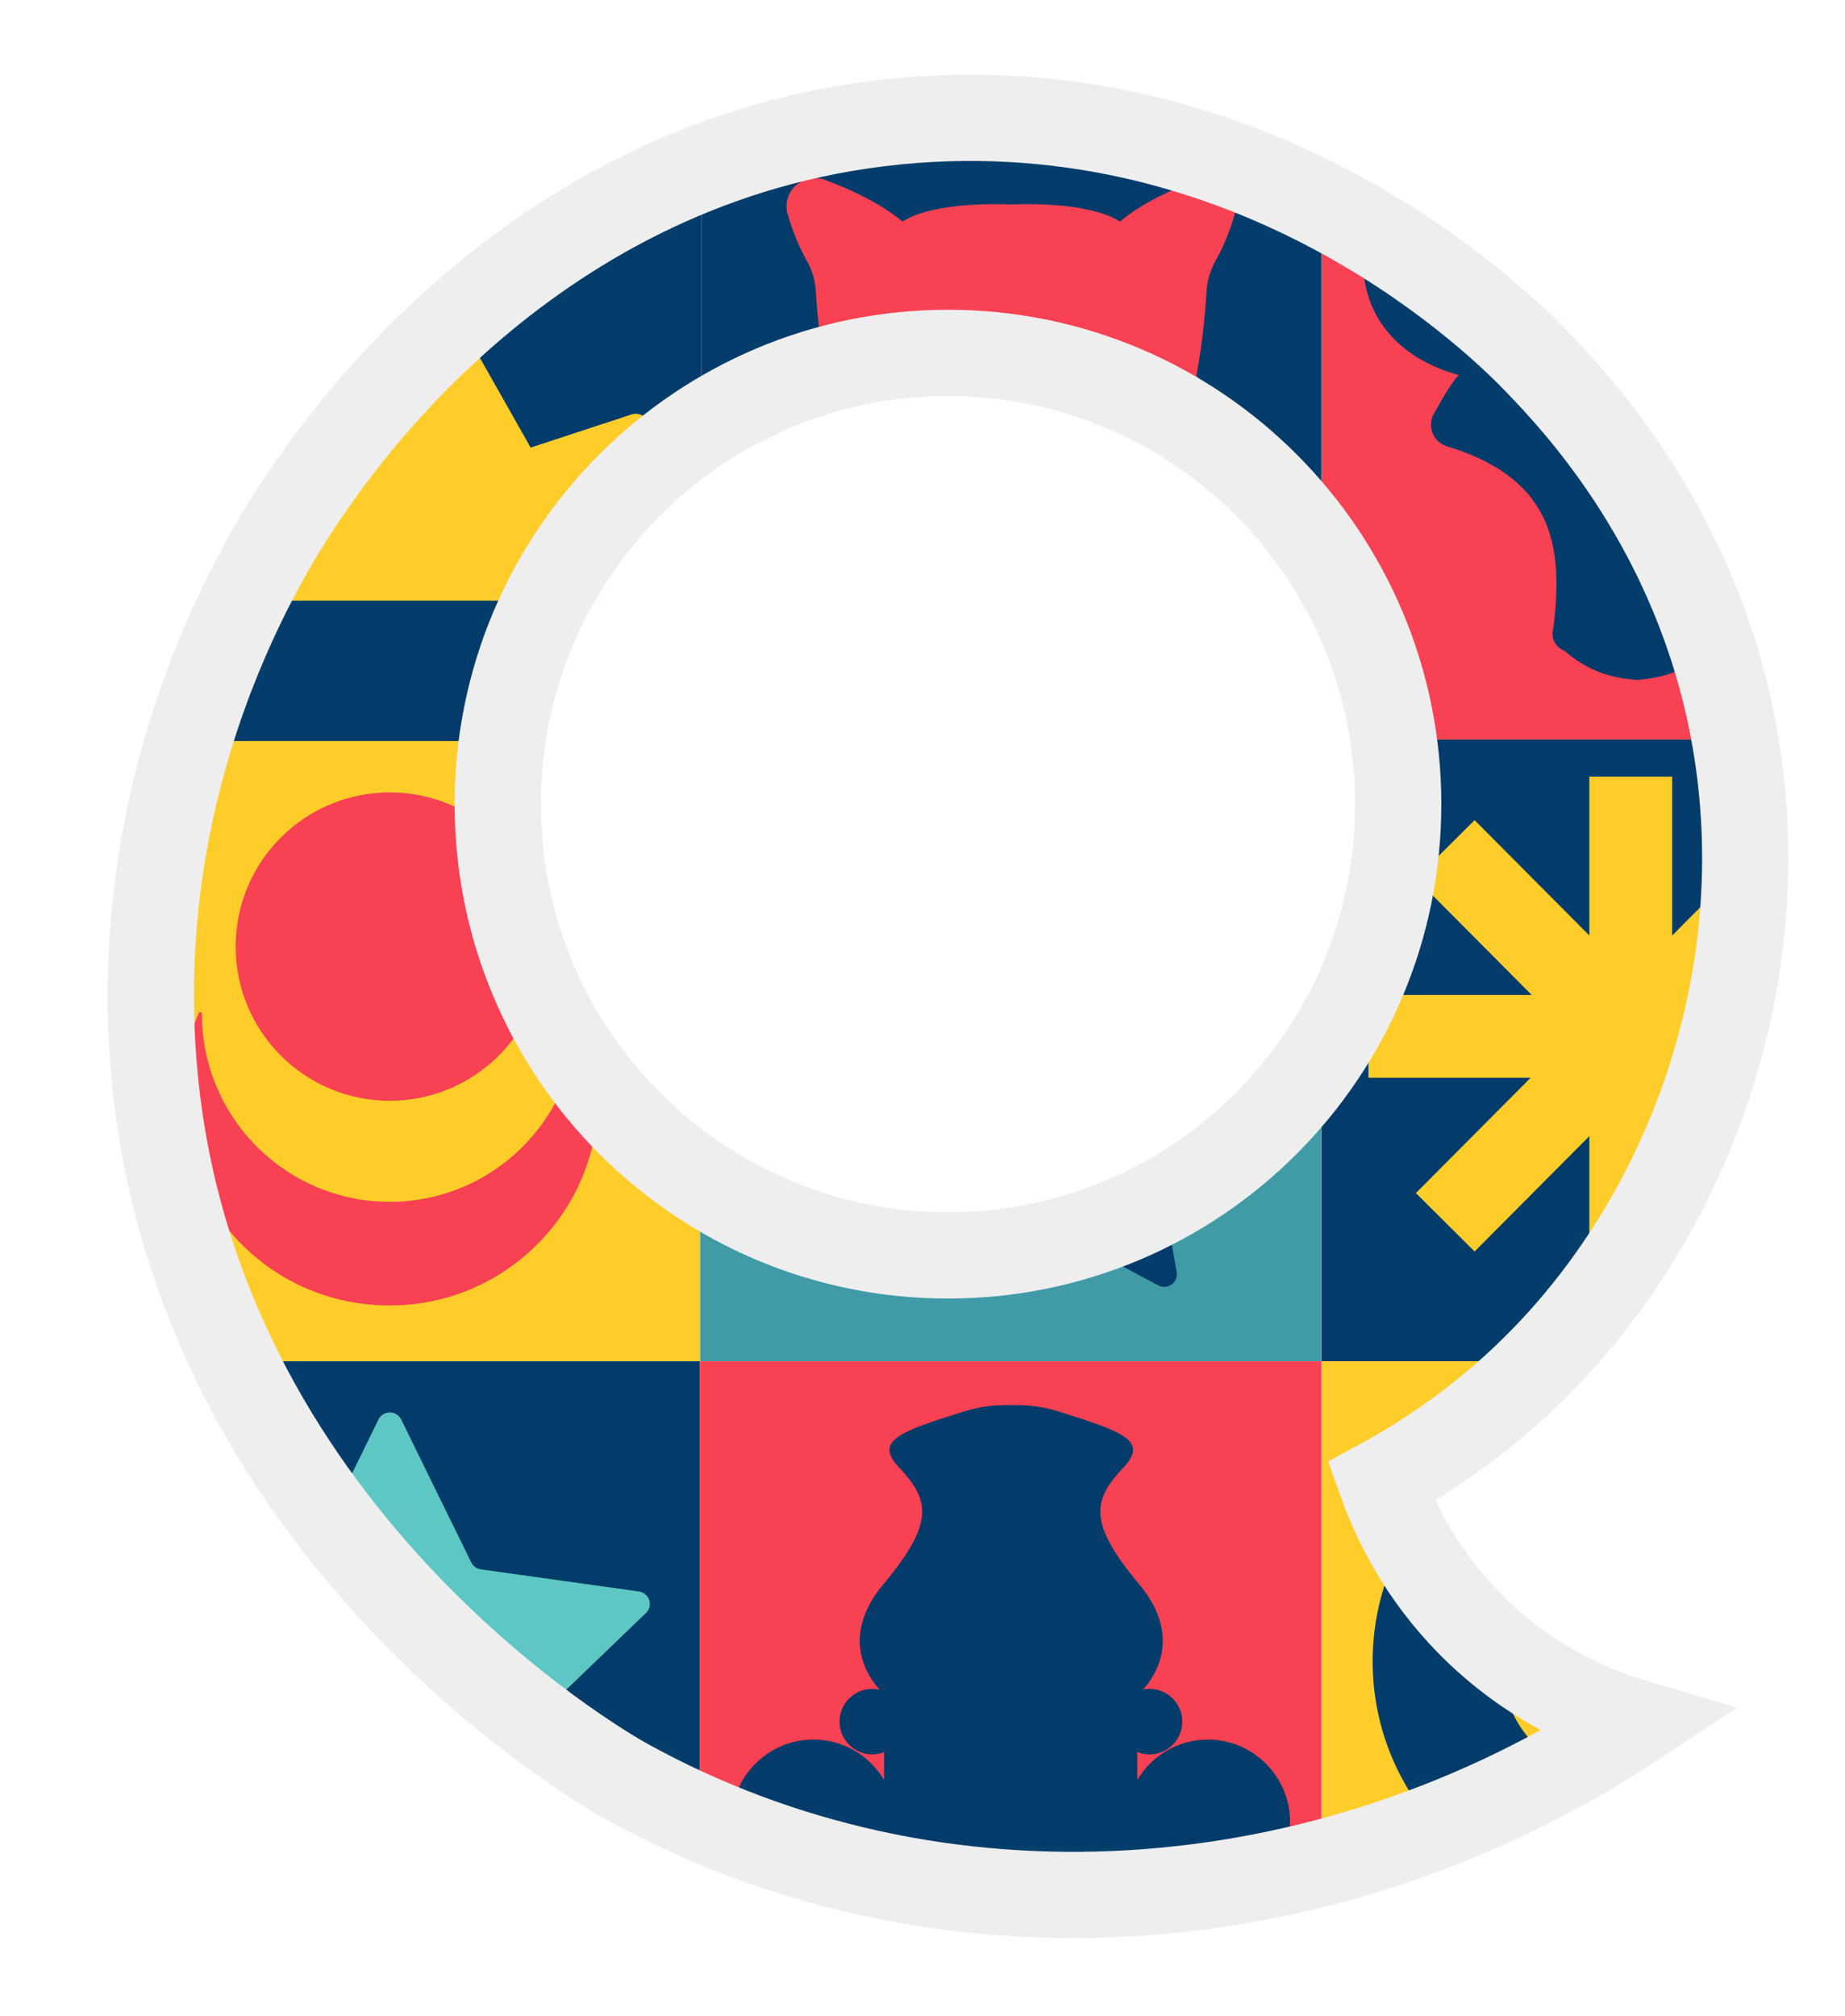 <svg width="54" height="59" viewBox="0 0 54 59" fill="none" xmlns="http://www.w3.org/2000/svg">
<g filter="url(#filter0_d_995_1953)">
<mask id="mask0_995_1953" style="mask-type:alpha" maskUnits="userSpaceOnUse" x="2" y="2" width="47" height="52">
<path d="M40.341 45.784C39.012 44.343 38.348 42.854 38.011 41.908C39.283 41.216 41.124 40.042 42.916 38.155C47.222 33.631 49.604 26.742 48.319 19.919C47.213 14.046 43.794 10.402 42.531 9.097C41.622 8.155 34.755 1.271 24.329 2.063C13.444 2.891 7.622 11.409 6.507 13.038C5.532 14.462 1.034 21.355 2.188 30.736C3.775 43.633 15.079 50.216 15.918 50.676C24.976 55.686 36.385 54.968 45.469 48.963C44.428 48.657 42.243 47.851 40.341 45.784ZM25.334 35.286C18.056 35.286 12.155 29.374 12.155 22.082C12.155 14.79 18.056 8.878 25.334 8.878C32.613 8.878 38.51 14.79 38.51 22.082C38.51 29.374 32.613 35.286 25.334 35.286Z" fill="#033C6A"/>
</mask>
<g mask="url(#mask0_995_1953)">
<path d="M54.37 2H36.266V20.192H54.37V2Z" fill="#F84153"/>
<path d="M50.642 2.962H50.641C50.457 2.944 50.356 3.174 50.496 3.294C52.244 4.808 52.802 8.09 47.626 7.813C46.941 7.777 46.267 7.77 45.706 8.102C45.66 8.129 45.612 8.145 45.562 8.145H45.424C45.374 8.145 45.327 8.129 45.281 8.102C44.72 7.77 44.046 7.777 43.361 7.813C38.184 8.09 38.743 4.808 40.491 3.294C40.631 3.174 40.53 2.944 40.346 2.962H40.345C37.039 3.415 36.093 8.372 40.282 9.527C40.149 9.659 39.961 9.954 39.803 10.222C39.641 10.497 39.512 10.741 39.512 10.741C39.377 11.103 39.575 11.504 39.944 11.615C40.031 11.641 40.092 11.659 40.095 11.661C43.094 12.634 43.341 14.63 43.05 16.93C43.05 16.932 43.048 16.939 43.045 16.949C42.969 17.218 43.114 17.494 43.373 17.594C43.378 17.596 43.382 17.598 43.383 17.599C44.293 18.399 45.202 18.41 45.46 18.446C45.469 18.447 45.478 18.448 45.485 18.449C45.487 18.449 45.49 18.448 45.493 18.448C45.496 18.448 45.5 18.448 45.502 18.449C45.509 18.448 45.518 18.447 45.527 18.446C45.785 18.41 46.694 18.399 47.604 17.599C47.605 17.598 47.609 17.596 47.614 17.594C47.873 17.494 48.018 17.218 47.942 16.949C47.939 16.939 47.937 16.932 47.937 16.93C47.646 14.63 47.893 12.634 50.892 11.661C50.895 11.659 50.956 11.641 51.043 11.615C51.411 11.504 51.61 11.103 51.475 10.741C51.475 10.741 51.346 10.497 51.184 10.222C51.026 9.955 50.838 9.659 50.705 9.527C54.894 8.371 53.948 3.415 50.642 2.962Z" fill="#033C6A"/>
<path d="M36.264 20.191H18.072V38.383H36.264V20.191Z" fill="#409BA7"/>
<path d="M27.521 21.905L29.57 26.105C29.624 26.216 29.73 26.292 29.852 26.309L34.479 26.96C34.785 27.003 34.907 27.379 34.685 27.594L31.324 30.84C31.235 30.925 31.195 31.05 31.216 31.171L32.027 35.773C32.08 36.077 31.761 36.309 31.488 36.164L27.362 33.971C27.253 33.913 27.123 33.913 27.014 33.971L22.888 36.164C22.615 36.309 22.296 36.077 22.349 35.773L23.16 31.171C23.181 31.05 23.141 30.926 23.052 30.84L19.692 27.594C19.47 27.379 19.592 27.003 19.897 26.96L24.524 26.309C24.646 26.292 24.752 26.216 24.806 26.105L26.855 21.905C26.991 21.628 27.385 21.628 27.521 21.905H27.521Z" fill="#033C6A"/>
<path d="M18.073 20.191H-0.119V38.383H18.073V20.191Z" fill="#FFCD29"/>
<path d="M15.098 30.648C15.098 34.334 11.83 37.258 8.033 36.678C5.431 36.281 3.371 34.227 2.967 31.627C2.776 30.398 2.952 29.224 3.403 28.197C3.424 28.148 3.497 28.164 3.497 28.218C3.497 28.219 3.497 28.22 3.497 28.221C3.497 31.257 5.958 33.718 8.994 33.718C12.031 33.718 14.492 31.257 14.492 28.221C14.492 28.22 14.492 28.219 14.492 28.218C14.492 28.165 14.565 28.148 14.587 28.198C14.916 28.947 15.098 29.776 15.098 30.647V30.648Z" fill="#F84153"/>
<path d="M8.996 30.761C11.488 30.761 13.508 28.741 13.508 26.25C13.508 23.758 11.488 21.738 8.996 21.738C6.504 21.738 4.484 23.758 4.484 26.25C4.484 28.741 6.504 30.761 8.996 30.761Z" fill="#F84153"/>
<path d="M36.264 2H18.115V20.192H36.264V2Z" fill="#033C6A"/>
<path d="M33.178 6.157C33.416 5.741 33.594 5.267 33.724 4.831C33.919 4.175 33.285 3.575 32.644 3.813C31.898 4.089 31.004 4.497 30.365 5.036C29.427 4.432 27.349 4.526 27.183 4.535C27.018 4.526 24.939 4.432 24.001 5.036C23.363 4.497 22.47 4.089 21.723 3.813C21.082 3.575 20.448 4.175 20.643 4.831C20.773 5.269 20.952 5.743 21.19 6.16C21.35 6.439 21.444 6.751 21.464 7.071C21.555 8.547 21.764 9.543 21.764 9.543L20.88 10.643C20.725 10.836 20.768 11.12 20.974 11.258L21.635 11.7C21.815 11.819 21.863 12.062 21.744 12.242L21.259 12.978C21.115 13.196 21.203 13.492 21.442 13.596L22.226 13.936C22.426 14.023 22.517 14.257 22.428 14.456L22.188 14.993C22.067 15.263 22.254 15.569 22.549 15.585L23.361 15.629C23.495 15.636 23.624 15.683 23.732 15.764L24.763 16.539C25.003 16.719 25.18 16.968 25.272 17.254L25.442 17.782C25.529 18.051 25.775 18.235 26.056 18.242L26.456 18.252L26.695 18.339L26.88 18.409C27.082 18.485 27.306 18.485 27.508 18.407L27.911 18.252L28.311 18.242C28.591 18.235 28.838 18.051 28.924 17.782L29.095 17.254C29.187 16.968 29.365 16.718 29.604 16.539L30.635 15.764C30.742 15.683 30.872 15.636 31.007 15.629L31.819 15.585C32.113 15.569 32.3 15.263 32.179 14.993L31.939 14.456C31.85 14.257 31.941 14.023 32.141 13.936L32.925 13.596C33.165 13.492 33.252 13.196 33.108 12.978L32.622 12.242C32.504 12.062 32.552 11.819 32.732 11.7L33.393 11.258C33.599 11.12 33.642 10.836 33.487 10.643L32.603 9.543C32.603 9.543 32.812 8.547 32.902 7.071C32.922 6.75 33.018 6.437 33.178 6.157ZM24.688 10.161C24.306 10.06 24.319 9.625 24.319 9.625C24.319 9.625 24.223 9.564 23.794 9.425C25.311 9.633 26.021 10.115 26.021 10.115L25.325 9.967C25.325 9.967 25.069 10.263 24.687 10.161L24.688 10.161ZM29.238 15.512L29.027 16.109C29.019 16.133 28.991 16.146 28.967 16.136L27.629 15.596C27.387 15.499 27.12 15.492 26.875 15.579L25.283 16.136C25.256 16.145 25.227 16.129 25.222 16.101L25.113 15.504C25.107 15.473 25.132 15.446 25.163 15.449L25.51 15.484C25.786 15.511 26.064 15.485 26.329 15.408L26.586 15.333C26.75 15.285 26.919 15.257 27.09 15.251C27.122 15.251 27.153 15.25 27.185 15.249C27.474 15.246 27.762 15.292 28.037 15.382L28.114 15.407C28.343 15.483 28.585 15.509 28.824 15.486L29.189 15.45C29.223 15.447 29.248 15.48 29.237 15.511L29.238 15.512ZM30.144 9.625C30.144 9.625 30.158 10.06 29.776 10.161C29.394 10.263 29.138 9.967 29.138 9.967L28.441 10.115C28.441 10.115 29.152 9.634 30.669 9.425C30.239 9.565 30.144 9.625 30.144 9.625L30.144 9.625Z" fill="#F84153"/>
<path d="M54.37 20.191H36.266V38.383H54.37V20.191Z" fill="#033C6A"/>
<path d="M39.887 23.405L50.746 34.317" stroke="#FFCD29" stroke-width="2.423" stroke-miterlimit="10"/>
<path d="M50.746 23.405L39.887 34.317" stroke="#FFCD29" stroke-width="2.423" stroke-miterlimit="10"/>
<path d="M45.316 21.278V37.902" stroke="#FFCD29" stroke-width="2.423" stroke-miterlimit="10"/>
<path d="M37.639 28.877H52.996" stroke="#FFCD29" stroke-width="2.423" stroke-miterlimit="10"/>
<path d="M18.073 38.384H-0.119V56.489H18.073V38.384Z" fill="#033C6A"/>
<path d="M9.33 40.089L11.379 44.268C11.433 44.379 11.538 44.455 11.66 44.472L16.287 45.12C16.593 45.163 16.715 45.536 16.493 45.75L13.133 48.981C13.044 49.066 13.004 49.19 13.025 49.31L13.835 53.89C13.889 54.193 13.569 54.424 13.297 54.28L9.17 52.097C9.062 52.04 8.932 52.04 8.823 52.097L4.697 54.28C4.424 54.424 4.104 54.193 4.158 53.89L4.968 49.31C4.99 49.19 4.95 49.066 4.861 48.981L1.5 45.75C1.278 45.536 1.4 45.163 1.706 45.12L6.333 44.472C6.455 44.455 6.56 44.379 6.614 44.268L8.664 40.089C8.799 39.813 9.194 39.813 9.329 40.089H9.33Z" fill="#5DC7C3"/>
<path d="M54.368 38.384H36.264V56.489H54.368V38.384Z" fill="#FFCD29"/>
<path d="M45.004 39.924C41.004 39.924 37.762 43.166 37.762 47.166C37.762 51.166 41.004 54.408 45.004 54.408C49.003 54.408 52.246 51.166 52.246 47.166C52.246 43.166 49.003 39.924 45.004 39.924ZM45.004 50.656C43.076 50.656 41.514 49.093 41.514 47.166C41.514 45.238 43.076 43.676 45.004 43.676C46.931 43.676 48.493 45.238 48.493 47.166C48.493 49.093 46.931 50.656 45.004 50.656Z" fill="#033C6A"/>
<g clip-path="url(#clip0_995_1953)">
<path d="M18.116 2H-0.119V20.235H18.116V2Z" fill="#033C6A"/>
<path d="M13.119 11.65L9.383 5.048C9.222 4.764 8.81 4.771 8.657 5.06L5.159 11.717L1.943 10.674C1.617 10.568 1.317 10.892 1.447 11.208L3.462 16.127H14.534L16.567 11.215C16.698 10.898 16.396 10.572 16.07 10.68L13.119 11.649V11.65Z" fill="#FFCD29"/>
</g>
<g clip-path="url(#clip1_995_1953)">
<path d="M36.264 38.384H18.072V56.575H36.264V38.384Z" fill="#F84153"/>
<path d="M33.006 49.453C32.098 49.43 31.302 49.911 30.874 50.636V49.817C31.028 49.88 31.202 49.904 31.384 49.875C31.811 49.808 32.144 49.455 32.186 49.026C32.242 48.453 31.794 47.97 31.233 47.97C31.167 47.97 31.103 47.977 31.041 47.99C31.359 47.643 32.22 46.463 30.936 44.918C29.397 43.086 29.586 42.427 30.477 41.483C31.218 40.697 30.407 40.434 28.575 39.854C28.123 39.711 27.653 39.65 27.185 39.668C26.717 39.65 26.246 39.711 25.795 39.854C23.962 40.434 23.152 40.697 23.893 41.483C24.784 42.427 24.972 43.086 23.434 44.918C22.141 46.474 23.022 47.658 23.336 47.996C23.265 47.98 23.193 47.97 23.117 47.97C22.559 47.97 22.113 48.447 22.163 49.016C22.2 49.444 22.529 49.799 22.952 49.873C23.135 49.905 23.308 49.882 23.463 49.822V50.636C23.035 49.911 22.239 49.43 21.331 49.453C20.081 49.486 19.052 50.491 18.995 51.74C18.931 53.118 20.03 54.256 21.394 54.256C22.421 54.256 23.297 53.611 23.64 52.704C24.119 54.195 25.517 55.276 27.168 55.276C28.819 55.276 30.217 54.196 30.696 52.704C31.039 53.611 31.915 54.256 32.942 54.256C34.306 54.256 35.405 53.118 35.341 51.74C35.283 50.491 34.255 49.486 33.005 49.453H33.006Z" fill="#033C6A"/>
</g>
</g>
<path d="M40.341 45.784C39.012 44.343 38.348 42.854 38.011 41.908C39.283 41.216 41.124 40.042 42.916 38.155C47.222 33.631 49.604 26.742 48.319 19.919C47.213 14.046 43.794 10.402 42.531 9.097C41.622 8.155 34.755 1.271 24.329 2.063C13.444 2.891 7.622 11.409 6.507 13.038C5.532 14.462 1.034 21.355 2.188 30.736C3.775 43.633 15.079 50.216 15.918 50.676C24.976 55.686 36.385 54.968 45.469 48.963C44.428 48.657 42.243 47.851 40.341 45.784ZM25.334 35.286C18.056 35.286 12.155 29.374 12.155 22.082C12.155 14.79 18.056 8.878 25.334 8.878C32.613 8.878 38.51 14.79 38.51 22.082C38.51 29.374 32.613 35.286 25.334 35.286Z" stroke="#EEEEEE" stroke-width="2.524"/>
</g>
<defs>
<filter id="filter0_d_995_1953" x="0.738" y="0.737" width="53.052" height="57.421" filterUnits="userSpaceOnUse" color-interpolation-filters="sRGB">
<feFlood flood-opacity="0" result="BackgroundImageFix"/>
<feColorMatrix in="SourceAlpha" type="matrix" values="0 0 0 0 0 0 0 0 0 0 0 0 0 0 0 0 0 0 127 0" result="hardAlpha"/>
<feOffset dx="2.413" dy="1.448"/>
<feGaussianBlur stdDeviation="0.724"/>
<feComposite in2="hardAlpha" operator="out"/>
<feColorMatrix type="matrix" values="0 0 0 0 0 0 0 0 0 0 0 0 0 0 0 0 0 0 0.25 0"/>
<feBlend mode="normal" in2="BackgroundImageFix" result="effect1_dropShadow_995_1953"/>
<feBlend mode="normal" in="SourceGraphic" in2="effect1_dropShadow_995_1953" result="shape"/>
</filter>
<clipPath id="clip0_995_1953">
<rect width="18.235" height="18.235" fill="white" transform="translate(-0.119 2)"/>
</clipPath>
<clipPath id="clip1_995_1953">
<rect width="18.192" height="18.192" fill="white" transform="translate(18.072 38.384)"/>
</clipPath>
</defs>
</svg>
